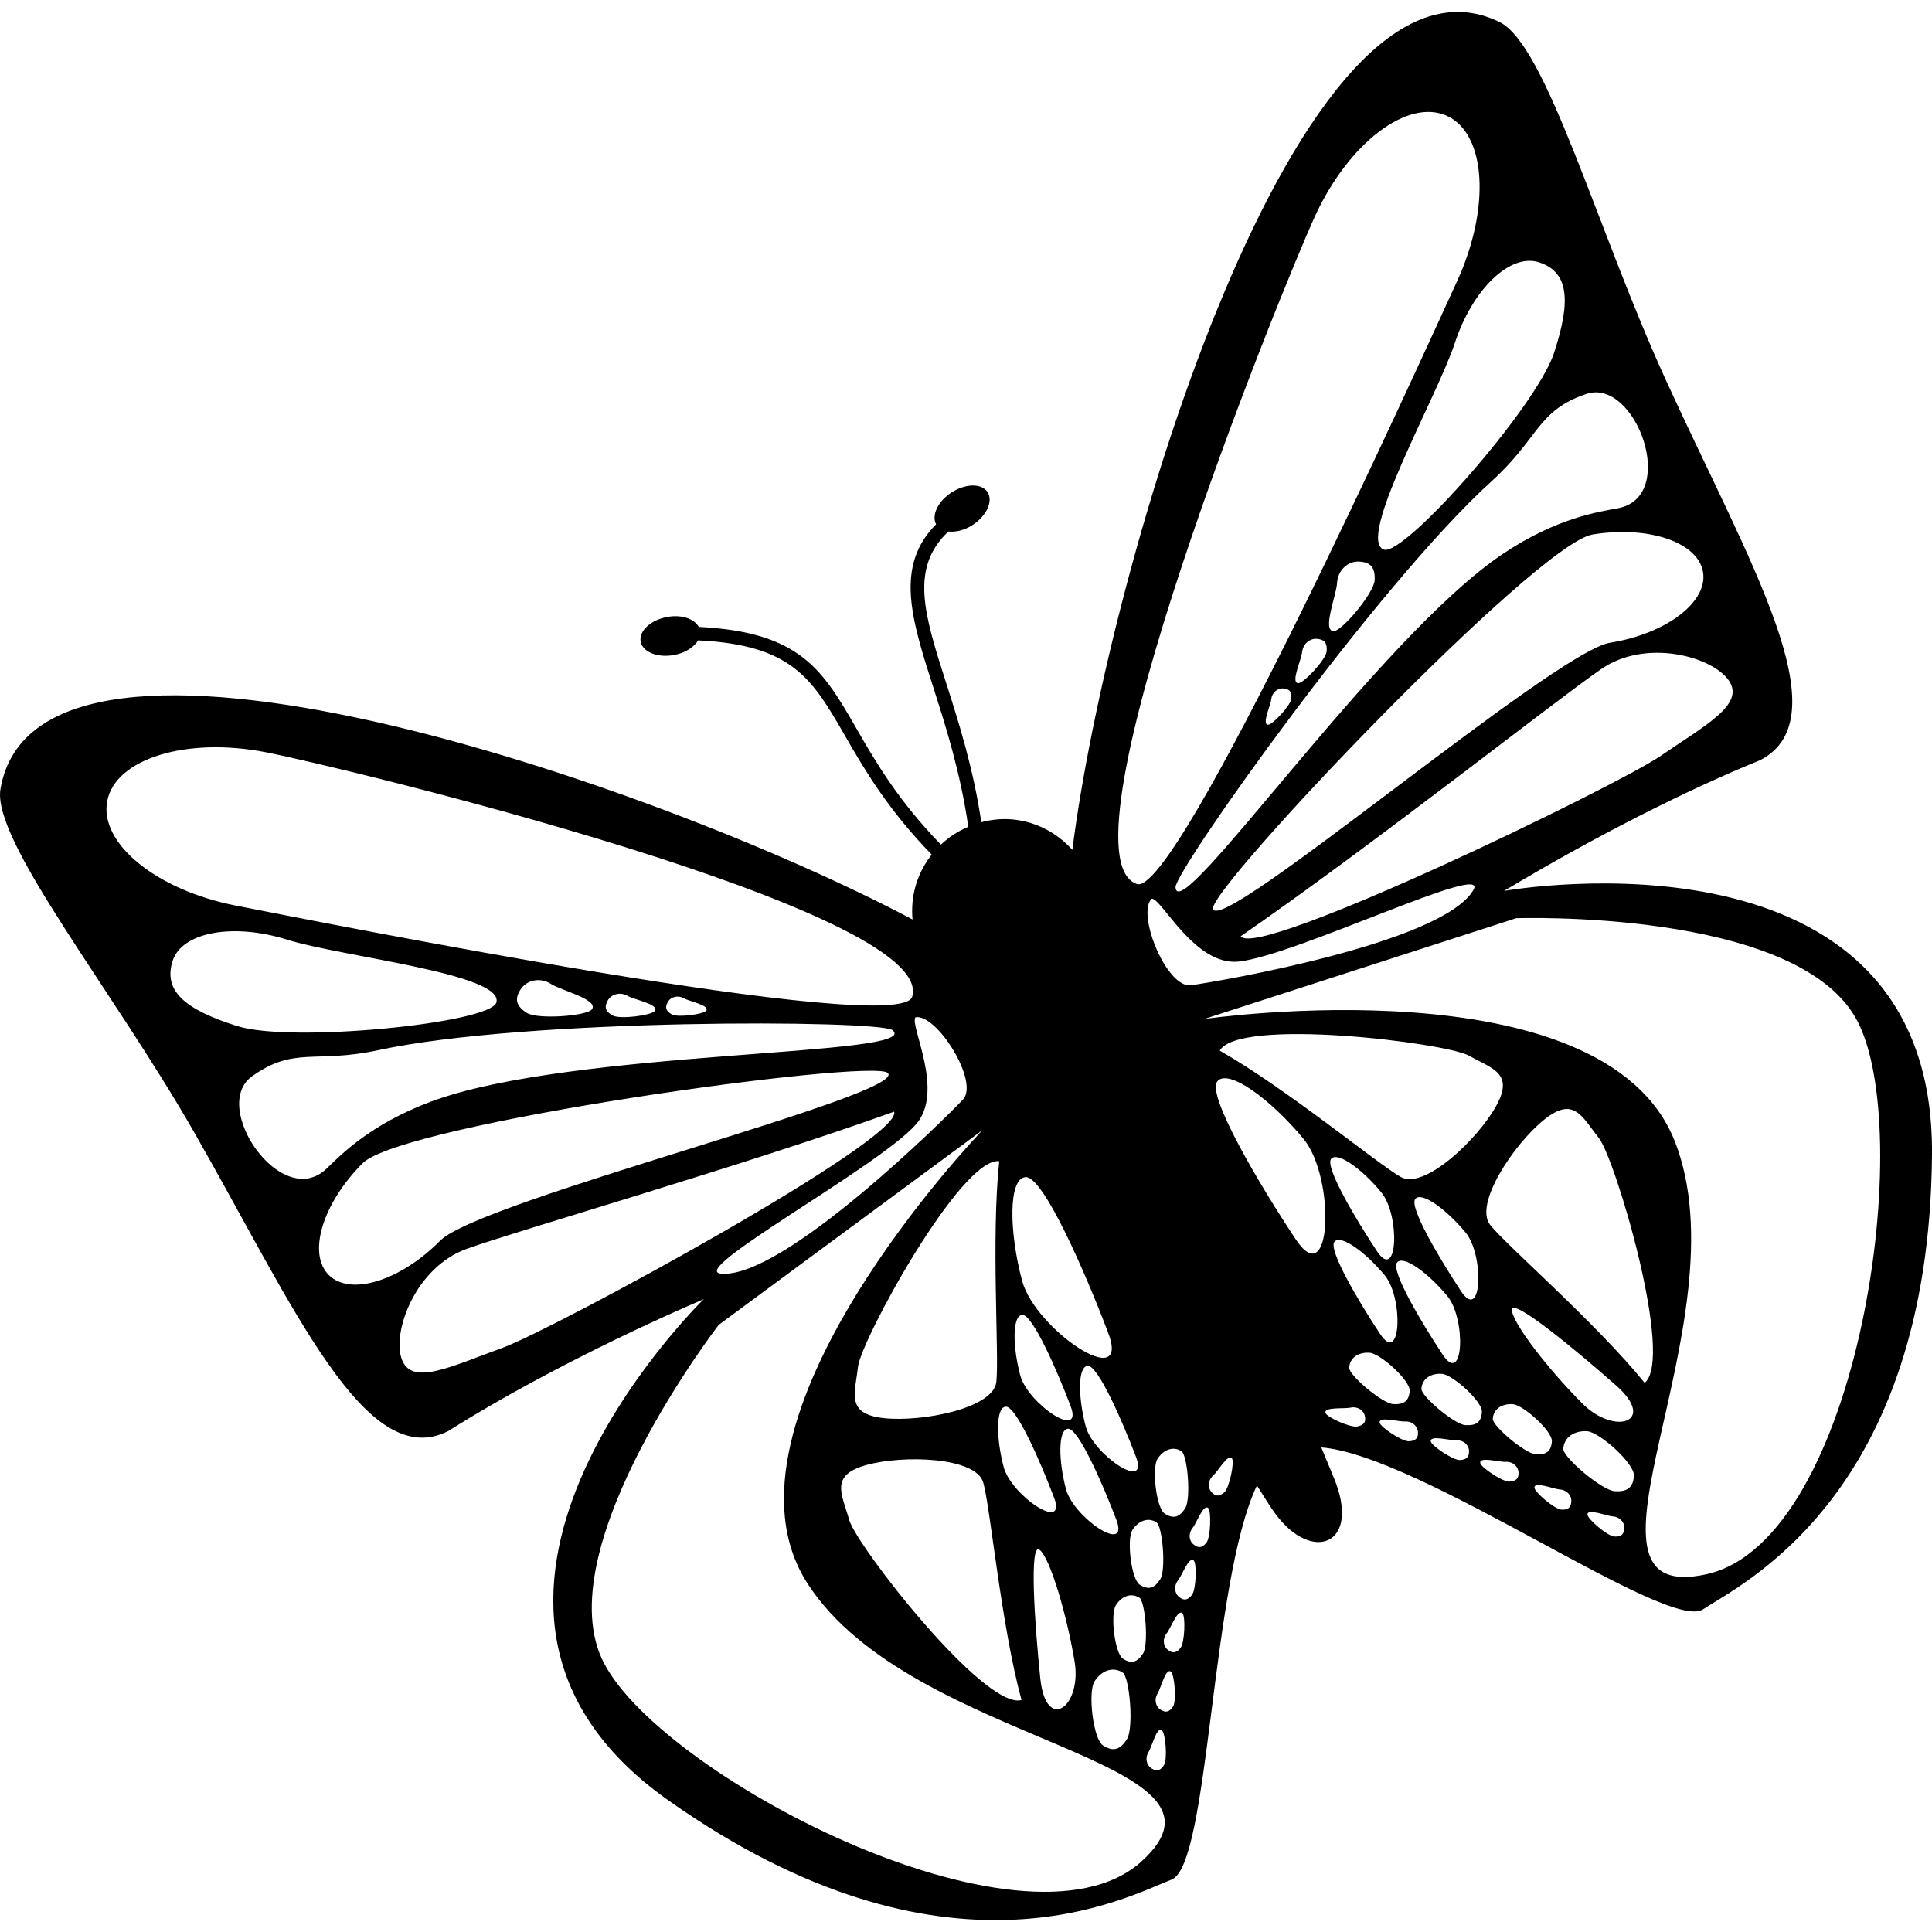 <?xml version="1.0" encoding="iso-8859-1"?>
<!-- Generator: Adobe Illustrator 16.0.0, SVG Export Plug-In . SVG Version: 6.00 Build 0)  -->
<!DOCTYPE svg PUBLIC "-//W3C//DTD SVG 1.1//EN" "http://www.w3.org/Graphics/SVG/1.1/DTD/svg11.dtd">
<svg version="1.1" id="Capa_1" xmlns="http://www.w3.org/2000/svg" xmlns:xlink="http://www.w3.org/1999/xlink" x="0px" y="0px"
	 width="31.999px" height="31.999px" viewBox="0 0 31.999 31.999" style="enable-background:new 0 0 31.999 31.999;"
	 xml:space="preserve">
<g>
	<path d="M24.911,14.756c1.5-0.901,3.04-1.678,4.243-2.166c1.367-0.708-0.182-3.275-1.559-6.286c-1.15-2.514-1.981-5.564-2.761-5.94
		c-3.327-1.619-6.478,9.014-7.073,13.712c-0.248-0.276-0.591-0.466-0.989-0.504c-0.18-0.017-0.354,0.003-0.519,0.046
		c-0.132-0.891-0.372-1.649-0.578-2.293c-0.367-1.146-0.612-1.916,0.033-2.522c0.119,0.013,0.264-0.019,0.401-0.108
		c0.233-0.152,0.344-0.396,0.247-0.545c-0.097-0.148-0.365-0.144-0.599,0.008c-0.224,0.147-0.331,0.376-0.253,0.526
		c-0.689,0.691-0.408,1.572-0.043,2.711c0.207,0.645,0.448,1.406,0.576,2.299c-0.168,0.071-0.321,0.17-0.453,0.295
		c-0.706-0.727-1.083-1.373-1.395-1.916c-0.563-0.978-0.931-1.606-2.616-1.69c-0.074-0.135-0.285-0.209-0.525-0.164
		c-0.274,0.051-0.47,0.234-0.437,0.407c0.032,0.174,0.282,0.274,0.556,0.222c0.186-0.035,0.328-0.131,0.396-0.242
		c1.563,0.076,1.891,0.639,2.432,1.579c0.321,0.557,0.707,1.22,1.436,1.969c-0.173,0.221-0.289,0.491-0.317,0.791
		c-0.009,0.097-0.009,0.191,0,0.284C10.853,12.97,0.624,9.463,0.008,13.066c-0.148,0.851,1.846,3.305,3.218,5.705
		c1.643,2.874,2.827,5.629,4.198,4.931c1.098-0.693,2.625-1.492,4.233-2.185c-0.107,0.104-5.147,5.084-0.587,8.302
		c4.609,3.252,7.608,1.59,8.334,1.312c0.631-0.243,0.648-4.917,1.414-6.527c0.132,0.212,0.236,0.374,0.301,0.462
		c0.613,0.839,1.441,0.521,0.968-0.602c-0.047-0.111-0.116-0.28-0.203-0.491c1.648,0.129,5.735,3.067,6.322,2.682
		c0.649-0.428,3.749-1.896,3.793-7.536C32.042,13.538,25.059,14.73,24.911,14.756z M28.634,11.271
		c0.272,0.396-0.382,0.736-1.125,1.246c-0.743,0.51-6.688,3.386-6.96,2.99c2.159-1.488,5.23-3.917,5.973-4.427
		C27.266,10.57,28.361,10.874,28.634,11.271z M19.725,16.318c-0.402,0.054-0.908-1.189-0.649-1.433
		c0.161-0.012,0.712,1.118,1.44,1.041c0.953-0.102,4.201-1.687,3.883-1.178C23.865,15.633,20.128,16.264,19.725,16.318z
		 M28.207,9.477c0.08,0.495-0.609,1.019-1.539,1.168c-0.929,0.15-6.497,4.898-6.577,4.403C20.05,14.687,25.45,9,26.38,8.852
		C27.309,8.702,28.127,8.982,28.207,9.477z M26.801,8.417c-0.306,0.059-1.008,0.15-1.916,0.761
		c-2.074,1.396-5.379,6.225-5.416,5.516c0.025-0.323,3.367-5.031,5.233-6.721c0.795-0.72,0.752-1.17,1.571-1.448
		C27.091,6.249,27.807,8.224,26.801,8.417z M21.055,11.582c0.012-0.11,0.104-0.19,0.207-0.179c0.102,0.011,0.137,0.063,0.125,0.172
		c-0.012,0.11-0.312,0.434-0.387,0.428C20.898,11.992,21.043,11.692,21.055,11.582z M21.566,10.801
		c0.015-0.135,0.127-0.233,0.252-0.22c0.125,0.013,0.168,0.077,0.154,0.211c-0.015,0.135-0.382,0.531-0.473,0.524
		C21.375,11.303,21.553,10.934,21.566,10.801z M22.145,9.658c0.01-0.208,0.176-0.368,0.367-0.357c0.193,0.01,0.266,0.103,0.256,0.31
		c-0.011,0.208-0.541,0.846-0.681,0.842C21.895,10.443,22.133,9.865,22.145,9.658z M25.491,4.345c0.478,0.156,0.542,0.605,0.248,1.5
		s-2.464,3.356-2.814,3.259c-0.477-0.156,0.876-2.528,1.171-3.423C24.389,4.786,25.016,4.188,25.491,4.345z M21.779,3.582
		c0.559-1.217,1.537-1.96,2.187-1.663c0.649,0.298,0.724,1.525,0.166,2.741c-0.558,1.215-4.659,10.277-5.309,9.979
		C17.441,14.128,21.223,4.797,21.779,3.582z M19.154,25.214c0.102,0.067,0.16,0.789,0.064,0.941
		c-0.098,0.153-0.195,0.184-0.339,0.093c-0.144-0.089-0.22-0.754-0.124-0.907C18.854,25.189,19.014,25.124,19.154,25.214z
		 M19.171,24.163c0.097-0.151,0.257-0.217,0.397-0.127c0.102,0.068,0.16,0.789,0.063,0.942c-0.096,0.153-0.194,0.183-0.338,0.093
		C19.15,24.982,19.075,24.317,19.171,24.163z M17.656,24.666c-0.125-0.47-0.135-0.99,0.033-1.002c0.17-0.012,0.574,0.911,0.8,1.505
		C18.714,25.763,17.783,25.137,17.656,24.666z M17.23,27.8c-0.094-0.907-0.186-2.277-0.01-2.13c0.178,0.146,0.449,1.083,0.577,1.842
		C17.926,28.27,17.325,28.708,17.23,27.8z M16.898,22.78c-0.126-0.47-0.135-0.991,0.033-1.002c0.168-0.011,0.574,0.912,0.799,1.505
		C17.955,23.875,17.023,23.25,16.898,22.78z M18.127,27.85c0.113-0.179,0.299-0.254,0.467-0.149
		c0.117,0.079,0.186,0.921,0.072,1.102c-0.111,0.179-0.229,0.214-0.395,0.108C18.104,28.806,18.016,28.029,18.127,27.85z
		 M18.602,27.475c-0.14-0.087-0.215-0.737-0.121-0.887s0.25-0.213,0.39-0.125c0.099,0.065,0.155,0.771,0.062,0.921
		C18.837,27.533,18.74,27.563,18.602,27.475z M17.982,23.624c-0.125-0.471-0.135-0.99,0.033-1.002
		c0.17-0.011,0.573,0.912,0.799,1.505C19.04,24.72,18.107,24.095,17.982,23.624z M16.929,21.214
		c-0.216-0.807-0.232-1.698,0.057-1.718c0.29-0.02,0.983,1.562,1.368,2.578C18.74,23.091,17.145,22.019,16.929,21.214z
		 M17.457,24.802c0.225,0.594-0.707-0.032-0.833-0.502c-0.125-0.472-0.135-0.992,0.034-1.002
		C16.828,23.285,17.232,24.208,17.457,24.802z M16.919,28.157c-0.613,0.17-2.736-2.559-2.854-2.983
		c-0.118-0.426-0.331-0.738,0.283-0.909c0.614-0.171,1.82-0.134,1.938,0.292C16.405,24.981,16.581,26.917,16.919,28.157z
		 M16.502,22.889c-0.048,0.438-1.234,0.668-1.866,0.599c-0.633-0.07-0.474-0.413-0.425-0.852c0.049-0.438,1.706-3.475,2.339-3.404
		C16.414,20.51,16.551,22.45,16.502,22.889z M11.948,21.095c-0.599-0.037,2.583-1.754,3.22-2.469
		c0.488-0.547-0.109-1.652-0.005-1.777c0.348-0.067,1.063,1.067,0.785,1.364C15.669,18.51,12.979,21.178,11.948,21.095z
		 M1.776,13.266c0.137-0.701,1.312-1.063,2.625-0.807c1.313,0.256,11.099,2.622,10.709,4.043c-0.137,0.702-9.891-1.247-11.204-1.503
		C2.593,14.743,1.64,13.968,1.776,13.266z M11.699,16.736c-0.039,0.064-0.477,0.12-0.573,0.065
		c-0.096-0.056-0.117-0.114-0.066-0.204c0.051-0.09,0.169-0.118,0.266-0.063C11.421,16.588,11.749,16.646,11.699,16.736z
		 M10.849,16.74c-0.047,0.078-0.584,0.146-0.702,0.079c-0.118-0.065-0.144-0.139-0.081-0.249c0.062-0.108,0.207-0.144,0.325-0.077
		C10.509,16.56,10.911,16.631,10.849,16.74z M9.806,16.714C9.727,16.83,8.9,16.888,8.725,16.776
		c-0.174-0.112-0.208-0.226-0.103-0.388c0.104-0.162,0.33-0.204,0.504-0.091C9.301,16.408,9.91,16.552,9.806,16.714z M2.858,15.918
		c0.15-0.479,1-0.637,1.899-0.354c0.898,0.282,3.614,0.565,3.463,1.044c-0.126,0.342-3.391,0.669-4.289,0.387
		C3.034,16.713,2.707,16.398,2.858,15.918z M4.175,17.826c0.703-0.503,1.043-0.206,2.092-0.433c2.46-0.531,8.234-0.501,8.512-0.334
		c0.555,0.444-5.296,0.312-7.639,1.186c-1.025,0.382-1.509,0.899-1.735,1.114C4.662,20.062,3.473,18.329,4.175,17.826z
		 M5.446,21.118c-0.356-0.354-0.106-1.182,0.558-1.85s8.43-1.742,8.7-1.498c0.356,0.354-6.748,2.11-7.412,2.778
		C6.628,21.217,5.802,21.471,5.446,21.118z M8.322,22.324c-0.848,0.307-1.504,0.641-1.668,0.188
		c-0.164-0.453,0.227-1.521,1.076-1.828c0.848-0.306,4.611-1.385,7.079-2.272C14.972,18.863,9.169,22.017,8.322,22.324z
		 M18.896,30.839c-1.937,1.729-8.077-1.481-8.932-3.375c-0.855-1.896,1.94-5.521,1.94-5.521l4.369-3.225
		c0,0-4.636,4.811-2.899,7.508S20.832,29.111,18.896,30.839z M19.279,29.233c-0.059,0.094-0.119,0.112-0.206,0.057
		c-0.087-0.055-0.11-0.175-0.052-0.269c0.06-0.093,0.133-0.418,0.22-0.364C19.305,28.699,19.339,29.139,19.279,29.233z
		 M19.43,28.261c-0.06,0.093-0.119,0.111-0.207,0.057c-0.086-0.055-0.109-0.175-0.051-0.269s0.131-0.419,0.219-0.364
		C19.453,27.726,19.488,28.167,19.43,28.261z M19.553,27.292c-0.068,0.087-0.131,0.098-0.211,0.033
		c-0.08-0.063-0.089-0.186-0.02-0.271c0.07-0.086,0.179-0.401,0.26-0.336C19.639,26.764,19.622,27.206,19.553,27.292z
		 M19.741,26.417c-0.069,0.087-0.132,0.098-0.212,0.033c-0.079-0.063-0.088-0.186-0.02-0.271c0.069-0.086,0.18-0.401,0.26-0.336
		C19.826,25.889,19.811,26.331,19.741,26.417z M19.982,25.55c-0.069,0.086-0.131,0.098-0.211,0.032
		c-0.082-0.063-0.09-0.186-0.021-0.271s0.179-0.4,0.259-0.336C20.066,25.022,20.051,25.464,19.982,25.55z M20.279,24.716
		c-0.084,0.072-0.146,0.073-0.213-0.003c-0.068-0.077-0.058-0.198,0.025-0.272c0.083-0.073,0.244-0.364,0.312-0.288
		C20.452,24.209,20.361,24.642,20.279,24.716z M21.459,20.524c-0.602-0.906-1.48-2.391-1.297-2.614s0.898,0.31,1.429,0.954
		C22.12,19.509,22.061,21.43,21.459,20.524z M22.102,20.567c0.106-0.13,0.524,0.181,0.834,0.557c0.309,0.376,0.273,1.498-0.078,0.97
		C22.508,21.565,21.994,20.698,22.102,20.567z M22.047,19.194c0.107-0.13,0.525,0.181,0.833,0.557
		c0.31,0.378,0.274,1.498-0.075,0.97C22.453,20.191,21.939,19.324,22.047,19.194z M22.682,22.405c0.18,0.011,0.676,0.461,0.666,0.63
		c-0.011,0.168-0.093,0.231-0.273,0.221c-0.182-0.012-0.733-0.479-0.729-0.601C22.355,22.486,22.5,22.394,22.682,22.405z
		 M23.139,20.91c0.106-0.13,0.524,0.182,0.834,0.558c0.309,0.377,0.273,1.498-0.078,0.969C23.544,21.907,23.029,21.041,23.139,20.91
		z M23.441,19.858c0.106-0.131,0.524,0.181,0.834,0.557c0.309,0.376,0.273,1.498-0.077,0.97
		C23.848,20.855,23.333,19.989,23.441,19.858z M23.201,19.494c-0.385-0.216-1.883-1.458-2.999-2.093
		c0.313-0.554,3.743-0.132,4.129,0.084c0.385,0.217,0.756,0.287,0.444,0.842C24.463,18.882,23.586,19.711,23.201,19.494z
		 M22.482,23.626c-0.107,0.025-0.512-0.153-0.529-0.226c-0.023-0.101,0.309-0.062,0.416-0.086s0.214,0.036,0.236,0.137
		C22.629,23.552,22.591,23.602,22.482,23.626z M23.334,23.871c-0.109,0.006-0.479-0.237-0.484-0.312
		c-0.006-0.104,0.313-0.008,0.424-0.016c0.11-0.006,0.205,0.072,0.211,0.176S23.445,23.866,23.334,23.871z M24.18,24.182
		c-0.109,0.006-0.479-0.239-0.484-0.313c-0.004-0.103,0.314-0.008,0.425-0.015c0.11-0.006,0.205,0.072,0.21,0.175
		C24.335,24.132,24.29,24.176,24.18,24.182z M24.271,23.604c-0.181-0.011-0.732-0.479-0.729-0.6c0.01-0.168,0.156-0.261,0.336-0.25
		c0.182,0.011,0.676,0.461,0.666,0.629C24.535,23.553,24.453,23.615,24.271,23.604z M25,24.539
		c-0.109,0.007-0.479-0.237-0.484-0.312c-0.004-0.104,0.314-0.009,0.424-0.015c0.111-0.007,0.205,0.071,0.211,0.175
		C25.156,24.489,25.109,24.533,25,24.539z M25.053,23.257c0.178,0.011,0.661,0.45,0.65,0.614c-0.01,0.165-0.09,0.227-0.266,0.216
		c-0.178-0.011-0.717-0.468-0.713-0.587C24.734,23.336,24.877,23.246,25.053,23.257z M25.041,21.699
		c-0.018-0.229,1.043,0.645,1.727,1.249c0.683,0.605-0.024,0.839-0.565,0.293C25.659,22.696,25.057,21.928,25.041,21.699z
		 M25.859,25.003c-0.111-0.008-0.448-0.292-0.445-0.367c0.006-0.104,0.312,0.026,0.423,0.034c0.11,0.007,0.195,0.095,0.188,0.197
		C26.02,24.971,25.969,25.01,25.859,25.003z M26.736,25.449c-0.11-0.007-0.447-0.292-0.444-0.367
		c0.006-0.103,0.313,0.027,0.423,0.034c0.11,0.007,0.195,0.096,0.188,0.198C26.896,25.417,26.848,25.455,26.736,25.449z
		 M26.744,24.698c-0.211-0.013-0.855-0.559-0.852-0.701c0.012-0.195,0.183-0.304,0.393-0.292c0.211,0.014,0.79,0.539,0.777,0.735
		C27.05,24.637,26.955,24.711,26.744,24.698z M24.682,20.289c-0.277-0.344,0.396-1.346,0.894-1.745
		c0.495-0.398,0.626-0.044,0.903,0.301c0.275,0.344,1.256,3.66,0.761,4.059C26.43,21.906,24.957,20.634,24.682,20.289z
		 M28.266,26.073c-2.533,0.565,0.65-4.19-0.529-7.175c-1.18-2.983-7.791-2.021-7.791-2.021l5.166-1.669c0,0,4.576-0.159,5.617,1.641
		C31.77,18.647,30.799,25.508,28.266,26.073z"/>
</g>
<g>
</g>
<g>
</g>
<g>
</g>
<g>
</g>
<g>
</g>
<g>
</g>
<g>
</g>
<g>
</g>
<g>
</g>
<g>
</g>
<g>
</g>
<g>
</g>
<g>
</g>
<g>
</g>
<g>
</g>
</svg>
